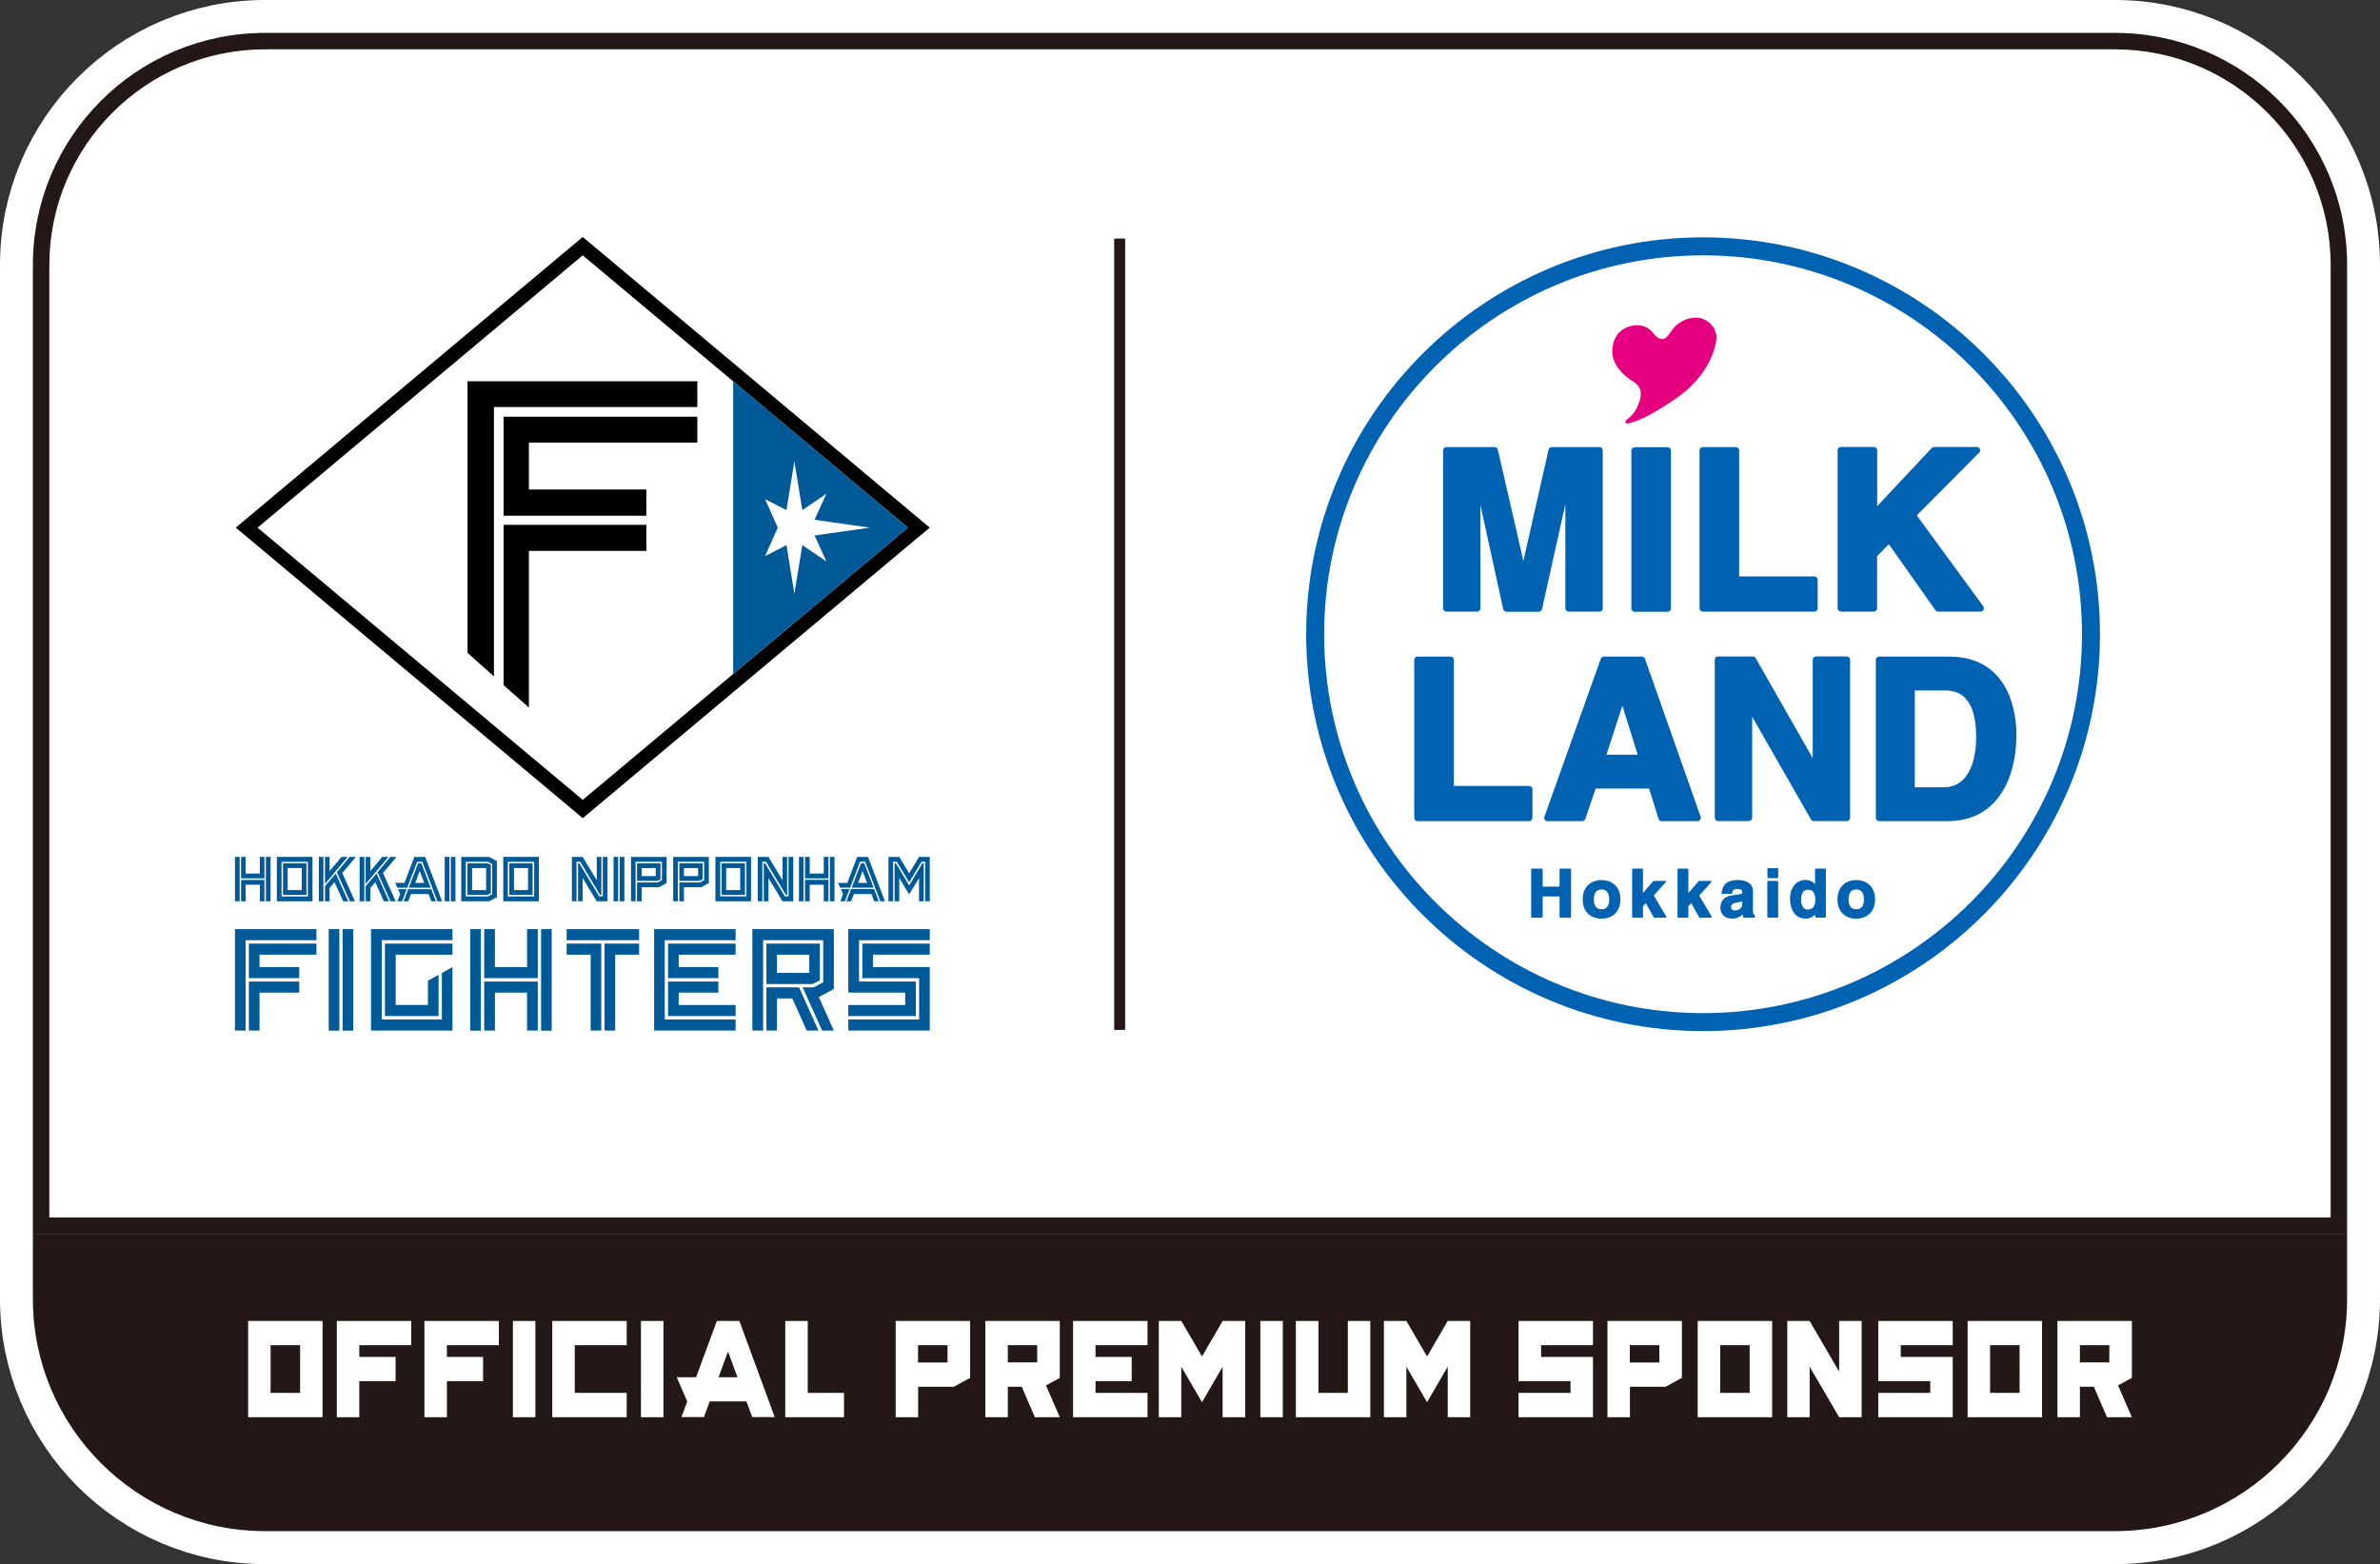 <?xml version="1.0" encoding="UTF-8"?><svg id="_レイヤー_2" xmlns="http://www.w3.org/2000/svg" viewBox="0 0 217.07 142.67"><rect x="0" y="0" width="217.07" height="142.67" fill="#333333" stroke="none"/><defs><style>.cls-1,.cls-2{fill:none;}.cls-3{fill:#030000;}.cls-4{fill:#e4007f;}.cls-2{stroke:#231815;stroke-width:1px;}.cls-2,.cls-5{stroke-miterlimit:10;}.cls-6{fill:#231815;}.cls-7,.cls-5{fill:#fff;}.cls-8{fill:#0062b1;}.cls-5{stroke:#fff;stroke-width:6px;}.cls-9{fill:#005a97;}</style></defs><g id="L"><path class="cls-5" d="M192.9,3H24.17C12.48,3,3,12.48,3,24.17v94.33c0,11.69,9.48,21.17,21.17,21.17h168.73c11.69,0,21.17-9.48,21.17-21.17V24.17c0-11.69-9.48-21.17-21.17-21.17Z"/><path class="cls-6" d="M3,112.54h211.07v5.95c0,11.68-9.49,21.17-21.17,21.17H24.17c-11.68,0-21.17-9.49-21.17-21.17v-5.95h0Z"/><path class="cls-7" d="M3.75,111.8V24.17C3.75,12.91,12.91,3.75,24.17,3.75h168.73c11.26,0,20.42,9.16,20.42,20.42v87.63H3.75Z"/><path class="cls-6" d="M192.9,4.5c10.85,0,19.67,8.83,19.67,19.67v86.88H4.5V24.17C4.5,13.32,13.32,4.5,24.17,4.5h168.73M192.9,3H24.17C12.48,3,3,12.48,3,24.17v88.38h211.07V24.17c0-11.69-9.48-21.17-21.17-21.17h0Z"/><line class="cls-2" x1="102.12" y1="21.76" x2="102.12" y2="93.94"/><rect class="cls-7" x="114.95" y="120.49" width="2.05" height="8.78"/><polygon class="cls-7" points="97.87 120.49 97.87 129.27 104.66 129.27 104.66 127.05 99.92 127.05 99.92 125.98 103.22 125.98 103.22 123.77 99.92 123.77 99.92 122.7 104.66 122.7 104.66 120.49 97.87 120.49"/><polygon class="cls-7" points="111.51 120.49 109.63 123.73 107.74 120.49 105.69 120.49 105.69 129.27 107.74 129.27 107.74 124.66 109.63 127.9 111.51 124.66 111.51 129.27 113.57 129.27 113.57 120.49 111.51 120.49"/><polygon class="cls-7" points="132.04 120.49 130.16 123.73 128.27 120.49 126.22 120.49 126.22 129.27 128.27 129.27 128.27 124.66 130.16 127.9 132.04 124.66 132.04 129.27 134.09 129.27 134.09 120.49 132.04 120.49"/><polygon class="cls-7" points="138.5 125.98 143.24 125.98 143.24 127.05 138.5 127.05 138.5 129.27 145.29 129.27 145.29 123.77 140.56 123.77 140.56 122.7 145.29 122.7 145.29 120.49 138.5 120.49 138.5 125.98"/><polygon class="cls-7" points="171.31 125.98 176.05 125.98 176.05 127.05 171.31 127.05 171.31 129.27 178.1 129.27 178.1 123.77 173.36 123.77 173.36 122.7 178.1 122.7 178.1 120.49 171.31 120.49 171.31 125.98"/><path class="cls-7" d="M156.89,122.7h2.69v4.35h-2.69v-4.35ZM154.84,129.27h6.79v-8.78h-6.79v8.78Z"/><path class="cls-7" d="M181.51,122.7h2.69v4.35h-2.69v-4.35ZM179.46,129.27h6.79v-8.78h-6.79v8.78Z"/><polygon class="cls-7" points="122.93 127.05 120.25 127.05 120.25 120.49 118.19 120.49 118.19 129.27 124.98 129.27 124.98 120.49 122.93 120.49 122.93 127.05"/><path class="cls-7" d="M83.73,122.7h2.69v1.58h-2.69v-1.58ZM81.69,129.27h2.05v-2.78h3.26l1.48-.81v-5.19h-6.79v8.78Z"/><path class="cls-7" d="M148.65,122.7h2.69v1.58h-2.69v-1.58ZM146.61,129.27h2.05v-2.78h3.26l1.48-.81v-5.19h-6.79v8.78Z"/><polygon class="cls-7" points="167.74 125.11 165.05 120.49 163.01 120.49 163.01 129.27 165.05 129.27 165.05 124.66 167.74 129.27 169.79 129.27 169.79 120.49 167.74 120.49 167.74 125.11"/><path class="cls-7" d="M91.92,122.7h2.68v1.57h-2.68v-1.57ZM89.87,129.27h2.05v-2.78h1.27l1.2,2.78h2.27l-1.26-2.9,1.26-.69v-5.19h-6.79v8.78Z"/><path class="cls-7" d="M189.7,122.7h2.68v1.57h-2.68v-1.57ZM187.65,129.27h2.05v-2.78h1.27l1.2,2.78h2.27l-1.26-2.9,1.26-.69v-5.19h-6.79v8.78Z"/><polygon class="cls-7" points="30.72 120.49 30.72 129.27 32.77 129.27 32.77 125.98 36.08 125.98 36.08 123.77 32.77 123.77 32.77 122.7 37.51 122.7 37.51 120.49 30.72 120.49"/><polygon class="cls-7" points="38.71 120.49 38.71 129.27 40.76 129.27 40.76 125.98 44.06 125.98 44.06 123.77 40.76 123.77 40.76 122.7 45.5 122.7 45.5 120.49 38.71 120.49"/><rect class="cls-7" x="46.78" y="120.49" width="2.05" height="8.78"/><rect class="cls-7" x="58.46" y="120.49" width="2.05" height="8.78"/><polygon class="cls-7" points="50.37 120.49 50.37 129.27 57.16 129.27 57.16 127.05 52.42 127.05 52.42 122.7 57.16 122.7 57.16 120.49 50.37 120.49"/><path class="cls-7" d="M67.26,125.62h-1.72l.86-2.34.86,2.34ZM67.43,120.49h-2.05l-1.89,5.13h-1.77l.96,2.21-.53,1.43h2.05l.53-1.43h3.35l.53,1.43h2.05l-3.23-8.78Z"/><polygon class="cls-7" points="73.67 127.05 73.67 120.49 71.62 120.49 71.62 129.27 76.98 129.27 76.98 127.05 73.67 127.05"/><path class="cls-7" d="M24.68,122.7h2.69v4.35h-2.69v-4.35ZM22.63,129.27h6.79v-8.78h-6.79v8.78Z"/><path class="cls-1" d="M15.74,99.04h-.12v.35h.12v-.35ZM15.74,98.45h-.12v.35h.12v-.35M15.74,97.86h-.12v.35h.12v-.35M15.74,97.27h-.12v.35h.12v-.35M15.74,96.69h-.12v.35h.12v-.35M15.74,96.1h-.12v.35h.12v-.35M15.74,95.51h-.12v.35h.12v-.35M15.74,94.93h-.12v.35h.12v-.35M15.74,94.34h-.12v.35h.12v-.35M15.74,93.75h-.12v.35h.12v-.35M15.74,93.16h-.12v.35h.12v-.35M15.74,92.58h-.12v.35h.12v-.35M15.74,91.99h-.12v.35h.12v-.35M15.74,91.4h-.12v.35h.12v-.35M15.74,90.82h-.12v.35h.12v-.35M15.74,90.23h-.12v.35h.12v-.35M15.74,89.64h-.12v.35h.12v-.35M15.74,89.05h-.12v.35h.12v-.35M15.74,88.47h-.12v.35h.12v-.35M15.74,87.88h-.12v.35h.12v-.35M15.74,87.29h-.12v.35h.12v-.35M15.74,86.7h-.12v.35h.12v-.35M15.74,86.12h-.12v.35h.12v-.35M15.74,85.53h-.12v.35h.12v-.35M15.74,84.94h-.12v.35h.12v-.35M15.74,84.35h-.12v.35h.12v-.35M15.74,83.77h-.12v.35h.12v-.35M15.74,83.18h-.12v.35h.12v-.35M15.74,82.59h-.12v.35h.12v-.35M15.74,82.01h-.12v.35h.12v-.35M15.74,81.42h-.12v.35h.12v-.35M15.74,80.83h-.12v.35h.12v-.35M15.74,80.24h-.12v.35h.12v-.35M15.74,79.66h-.12v.35h.12v-.35M15.74,79.07h-.12v.35h.12v-.35M15.74,78.48h-.12v.35h.12v-.35M15.74,77.89h-.12v.35h.12v-.35M15.74,77.31h-.12v.35h.12v-.35M15.74,76.72h-.12v.35h.12v-.35M15.74,76.13h-.12v.35h.12v-.35M15.74,75.55h-.12v.35h.12v-.35M15.74,74.96h-.12v.35h.12v-.35M15.74,74.37h-.12v.35h.12v-.35M15.74,73.78h-.12v.35h.12v-.35M15.74,73.2h-.12v.35h.12v-.35M15.74,72.61h-.12v.35h.12v-.35M15.74,72.02h-.12v.35h.12v-.35M15.74,71.44h-.12v.35h.12v-.35M15.74,70.85h-.12v.35h.12v-.35M15.74,70.26h-.12v.35h.12v-.35M15.74,69.67h-.12v.35h.12v-.35M15.74,69.09h-.12v.35h.12v-.35M15.74,68.5h-.12v.35h.12v-.35M15.74,67.91h-.12v.35h.12v-.35M15.74,67.32h-.12v.35h.12v-.35M15.74,66.74h-.12v.35h.12v-.35M15.74,66.15h-.12v.35h.12v-.35M15.74,65.56h-.12v.35h.12v-.35M15.74,64.98h-.12v.35h.12v-.35M15.74,64.39h-.12v.35h.12v-.35M15.74,63.8h-.12v.35h.12v-.35M15.74,63.21h-.12v.35h.12v-.35M15.74,62.63h-.12v.35h.12v-.35M15.74,62.04h-.12v.35h.12v-.35M15.74,61.45h-.12v.35h.12v-.35M15.74,60.87h-.12v.35h.12v-.35M15.74,60.28h-.12v.35h.12v-.35M15.74,59.69h-.12v.35h.12v-.35M15.74,59.1h-.12v.35h.12v-.35M15.74,58.52h-.12v.35h.12v-.35M15.74,57.93h-.12v.35h.12v-.35M15.74,57.34h-.12v.35h.12v-.35M15.74,56.75h-.12v.35h.12v-.35M15.74,56.17h-.12v.35h.12v-.35M15.74,55.58h-.12v.35h.12v-.35M15.74,54.99h-.12v.35h.12v-.35M15.74,54.4h-.12v.35h.12v-.35M15.74,53.82h-.12v.35h.12v-.35M15.74,53.23h-.12v.35h.12v-.35M15.74,52.64h-.12v.35h.12v-.35M15.74,52.06h-.12v.35h.12v-.35M15.74,51.47h-.12v.35h.12v-.35M15.74,50.88h-.12v.35h.12v-.35M15.74,50.29h-.12v.35h.12v-.35M15.74,49.71h-.12v.35h.12v-.35M15.74,49.12h-.12v.35h.12v-.35M15.74,48.53h-.12v.35h.12v-.35M15.74,47.95h-.12v.35h.12v-.35M15.74,47.36h-.12v.35h.12v-.35M15.74,46.77h-.12v.35h.12v-.35M15.74,46.18h-.12v.35h.12v-.35M15.74,45.6h-.12v.35h.12v-.35M15.74,45.01h-.12v.35h.12v-.35M15.74,44.42h-.12v.35h.12v-.35M15.74,43.83h-.12v.35h.12v-.35M15.74,43.25h-.12v.35h.12v-.35M15.74,42.66h-.12v.35h.12v-.35M15.74,42.07h-.12v.35h.12v-.35M15.74,41.49h-.12v.35h.12v-.35M15.74,40.9h-.12v.35h.12v-.35M15.74,40.31h-.12v.35h.12v-.35M15.74,39.72h-.12v.35h.12v-.35M15.74,39.14h-.12v.35h.12v-.35M15.74,38.55h-.12v.35h.12v-.35M15.74,37.96h-.12v.35h.12v-.35M15.74,37.38h-.12v.35h.12v-.35M15.74,36.79h-.12v.35h.12v-.35M15.74,36.2h-.12v.35h.12v-.35M15.74,35.61h-.12v.35h.12v-.35M15.74,35.03h-.12v.35h.12v-.35M15.74,34.44h-.12v.35h.12v-.35M15.74,33.85h-.12v.35h.12v-.35M15.74,33.26h-.12v.35h.12v-.35M15.74,32.68h-.12v.35h.12v-.35M15.74,32.09h-.12v.35h.12v-.35M15.74,31.5h-.12v.35h.12v-.35M15.74,30.91h-.12v.35h.12v-.35M15.74,30.33h-.12v.35h.12v-.35M15.74,29.74h-.12v.35h.12v-.35M15.74,29.15h-.12v.35h.12v-.35M15.74,28.57h-.12v.35h.12v-.35M15.74,27.98h-.12v.35h.12v-.35M15.74,27.39h-.12v.35h.12v-.35M15.74,26.81h-.12v.35h.12v-.35M15.74,26.22h-.12v.35h.12v-.35M15.74,25.63h-.12v.35h.12v-.35M15.74,25.04h-.12v.35h.12v-.35M15.74,24.46h-.12v.35h.12v-.35M15.74,23.87h-.12v.35h.12v-.35M15.74,23.28h-.12v.35h.12v-.35M15.74,22.69h-.12v.35h.12v-.35M15.74,22.11h-.12v.35h.12v-.35M15.74,21.52h-.12v.35h.12v-.35M15.74,20.93h-.12v.35h.12v-.35M15.74,20.34h-.12v.35h.12v-.35M15.74,19.76h-.12v.35h.12v-.35M15.74,19.17h-.12v.35h.12v-.35M15.74,18.58h-.12v.35h.12v-.35M15.74,18h-.12v.35h.12v-.35M15.74,17.41h-.12v.35h.12v-.35M15.74,16.82h-.12v.35h.12v-.35M15.74,16.23h-.12v.35h.12v-.35"/><path class="cls-1" d="M90.41,99.04h-.12v.35h.12v-.35ZM90.41,98.45h-.12v.35h.12v-.35M90.41,97.86h-.12v.35h.12v-.35M90.41,97.28h-.12v.35h.12v-.35M90.41,96.69h-.12v.35h.12v-.35M90.41,96.1h-.12v.35h.12v-.35M90.41,95.51h-.12v.35h.12v-.35M90.41,94.93h-.12v.35h.12v-.35M90.41,94.34h-.12v.35h.12v-.35M90.41,93.75h-.12v.35h.12v-.35M90.41,93.16h-.12v.35h.12v-.35M90.41,92.58h-.12v.35h.12v-.35M90.41,91.99h-.12v.35h.12v-.35M90.41,91.4h-.12v.35h.12v-.35M90.41,90.82h-.12v.35h.12v-.35M90.41,90.23h-.12v.35h.12v-.35M90.41,89.64h-.12v.35h.12v-.35M90.41,89.05h-.12v.35h.12v-.35M90.41,88.47h-.12v.35h.12v-.35M90.41,87.88h-.12v.35h.12v-.35M90.41,87.29h-.12v.35h.12v-.35M90.41,86.71h-.12v.35h.12v-.35M90.41,86.12h-.12v.35h.12v-.35M90.41,85.53h-.12v.35h.12v-.35M90.41,84.94h-.12v.35h.12v-.35M90.41,84.36h-.12v.35h.12v-.35M90.41,83.77h-.12v.35h.12v-.35M90.41,83.18h-.12v.35h.12v-.35M90.41,82.59h-.12v.35h.12v-.35M90.41,82.01h-.12v.35h.12v-.35M90.41,81.42h-.12v.35h.12v-.35M90.41,80.83h-.12v.35h.12v-.35M90.41,80.25h-.12v.35h.12v-.35M90.41,79.66h-.12v.35h.12v-.35M90.41,79.07h-.12v.35h.12v-.35M90.41,78.48h-.12v.35h.12v-.35M90.41,77.9h-.12v.35h.12v-.35M90.41,77.31h-.12v.35h.12v-.35M90.41,76.72h-.12v.35h.12v-.35M90.41,76.14h-.12v.35h.12v-.35M90.41,75.55h-.12v.35h.12v-.35M90.41,74.96h-.12v.35h.12v-.35M90.41,74.37h-.12v.35h.12v-.35M90.41,73.79h-.12v.35h.12v-.35M90.41,73.2h-.12v.35h.12v-.35M90.41,72.61h-.12v.35h.12v-.35M90.41,72.02h-.12v.35h.12v-.35M90.41,71.44h-.12v.35h.12v-.35M90.41,70.85h-.12v.35h.12v-.35M90.41,70.26h-.12v.35h.12v-.35M90.41,69.67h-.12v.35h.12v-.35M90.41,69.09h-.12v.35h.12v-.35M90.41,68.5h-.12v.35h.12v-.35M90.41,67.91h-.12v.35h.12v-.35M90.41,67.33h-.12v.35h.12v-.35M90.41,66.74h-.12v.35h.12v-.35M90.41,66.15h-.12v.35h.12v-.35M90.41,65.56h-.12v.35h.12v-.35M90.41,64.98h-.12v.35h.12v-.35M90.41,64.39h-.12v.35h.12v-.35M90.41,63.8h-.12v.35h.12v-.35M90.41,63.22h-.12v.35h.12v-.35M90.41,62.63h-.12v.35h.12v-.35M90.41,62.04h-.12v.35h.12v-.35M90.41,61.45h-.12v.35h.12v-.35M90.41,60.87h-.12v.35h.12v-.35M90.41,60.28h-.12v.35h.12v-.35M90.41,59.69h-.12v.35h.12v-.35M90.41,59.1h-.12v.35h.12v-.35M90.41,58.52h-.12v.35h.12v-.35M90.41,57.93h-.12v.35h.12v-.35M90.41,57.34h-.12v.35h.12v-.35M90.41,56.76h-.12v.35h.12v-.35M90.41,56.17h-.12v.35h.12v-.35M90.41,55.58h-.12v.35h.12v-.35M90.41,54.99h-.12v.35h.12v-.35M90.41,54.41h-.12v.35h.12v-.35M90.41,53.82h-.12v.35h.12v-.35M90.41,53.23h-.12v.35h.12v-.35M90.41,52.64h-.12v.35h.12v-.35M90.41,52.06h-.12v.35h.12v-.35M90.41,51.47h-.12v.35h.12v-.35M90.41,50.88h-.12v.35h.12v-.35M90.41,50.29h-.12v.35h.12v-.35M90.41,49.71h-.12v.35h.12v-.35M90.41,49.12h-.12v.35h.12v-.35M90.41,48.53h-.12v.35h.12v-.35M90.41,47.95h-.12v.35h.12v-.35M90.41,47.36h-.12v.35h.12v-.35M90.41,46.77h-.12v.35h.12v-.35M90.41,46.18h-.12v.35h.12v-.35M90.41,45.6h-.12v.35h.12v-.35M90.41,45.01h-.12v.35h.12v-.35M90.41,44.42h-.12v.35h.12v-.35M90.41,43.84h-.12v.35h.12v-.35M90.41,43.25h-.12v.35h.12v-.35M90.41,42.66h-.12v.35h.12v-.35M90.41,42.07h-.12v.35h.12v-.35M90.41,41.49h-.12v.35h.12v-.35M90.41,40.9h-.12v.35h.12v-.35M90.41,40.31h-.12v.35h.12v-.35M90.41,39.72h-.12v.35h.12v-.35M90.41,39.14h-.12v.35h.12v-.35M90.41,38.55h-.12v.35h.12v-.35M90.41,37.96h-.12v.35h.12v-.35M90.41,37.38h-.12v.35h.12v-.35M90.41,36.79h-.12v.35h.12v-.35M90.41,36.2h-.12v.35h.12v-.35M90.41,35.61h-.12v.35h.12v-.35M90.41,35.03h-.12v.35h.12v-.35M90.41,34.44h-.12v.35h.12v-.35M90.41,33.85h-.12v.35h.12v-.35M90.41,33.27h-.12v.35h.12v-.35M90.41,32.68h-.12v.35h.12v-.35M90.41,32.09h-.12v.35h.12v-.35M90.41,31.5h-.12v.35h.12v-.35M90.41,30.92h-.12v.35h.12v-.35M90.41,30.33h-.12v.35h.12v-.35M90.41,29.74h-.12v.35h.12v-.35M90.41,29.15h-.12v.35h.12v-.35M90.41,28.57h-.12v.35h.12v-.35M90.41,27.98h-.12v.35h.12v-.35M90.41,27.39h-.12v.35h.12v-.35M90.41,26.81h-.12v.35h.12v-.35M90.41,26.22h-.12v.35h.12v-.35M90.41,25.63h-.12v.35h.12v-.35M90.41,25.04h-.12v.35h.12v-.35M90.41,24.46h-.12v.35h.12v-.35M90.41,23.87h-.12v.35h.12v-.35M90.41,23.28h-.12v.35h.12v-.35M90.41,22.69h-.12v.35h.12v-.35M90.41,22.11h-.12v.35h.12v-.35M90.41,21.52h-.12v.35h.12v-.35M90.41,20.93h-.12v.35h.12v-.35M90.41,20.35h-.12v.35h.12v-.35M90.41,19.76h-.12v.35h.12v-.35M90.41,19.17h-.12v.35h.12v-.35M90.41,18.58h-.12v.35h.12v-.35M90.41,18h-.12v.35h.12v-.35M90.41,17.41h-.12v.35h.12v-.35M90.41,16.82h-.12v.35h.12v-.35M90.41,16.23h-.12v.35h.12v-.35"/><path class="cls-1" d="M16.44,15.76h-.35v.12h.35v-.12ZM17.03,15.76h-.35v.12h.35v-.12M17.62,15.76h-.35v.12h.35v-.12M18.21,15.76h-.35v.12h.35v-.12M18.79,15.76h-.35v.12h.35v-.12M19.38,15.76h-.35v.12h.35v-.12M19.97,15.76h-.35v.12h.35v-.12M20.56,15.76h-.35v.12h.35v-.12M21.15,15.76h-.35v.12h.35v-.12M21.73,15.76h-.35v.12h.35v-.12M22.32,15.76h-.35v.12h.35v-.12M22.91,15.76h-.35v.12h.35v-.12M23.5,15.76h-.35v.12h.35v-.12M24.08,15.76h-.35v.12h.35v-.12M24.67,15.76h-.35v.12h.35v-.12M25.26,15.76h-.35v.12h.35v-.12M25.85,15.76h-.35v.12h.35v-.12M26.44,15.76h-.35v.12h.35v-.12M27.02,15.76h-.35v.12h.35v-.12M27.61,15.76h-.35v.12h.35v-.12M28.2,15.76h-.35v.12h.35v-.12M28.79,15.76h-.35v.12h.35v-.12M29.38,15.76h-.35v.12h.35v-.12M29.96,15.76h-.35v.12h.35v-.12M30.55,15.76h-.35v.12h.35v-.12M31.14,15.76h-.35v.12h.35v-.12M31.73,15.76h-.35v.12h.35v-.12M32.32,15.76h-.35v.12h.35v-.12M32.9,15.76h-.35v.12h.35v-.12M33.49,15.76h-.35v.12h.35v-.12M34.08,15.76h-.35v.12h.35v-.12M34.67,15.76h-.35v.12h.35v-.12M35.26,15.76h-.35v.12h.35v-.12M35.84,15.76h-.35v.12h.35v-.12M36.43,15.76h-.35v.12h.35v-.12M37.02,15.76h-.35v.12h.35v-.12M37.61,15.76h-.35v.12h.35v-.12M38.2,15.76h-.35v.12h.35v-.12M38.78,15.76h-.35v.12h.35v-.12M39.37,15.76h-.35v.12h.35v-.12M39.96,15.76h-.35v.12h.35v-.12M40.55,15.76h-.35v.12h.35v-.12M41.14,15.76h-.35v.12h.35v-.12M41.72,15.76h-.35v.12h.35v-.12M42.31,15.76h-.35v.12h.35v-.12M42.9,15.76h-.35v.12h.35v-.12M43.49,15.76h-.35v.12h.35v-.12M44.08,15.76h-.35v.12h.35v-.12M44.66,15.76h-.35v.12h.35v-.12M45.25,15.76h-.35v.12h.35v-.12M45.84,15.76h-.35v.12h.35v-.12M46.43,15.76h-.35v.12h.35v-.12M47.02,15.76h-.35v.12h.35v-.12M47.6,15.76h-.35v.12h.35v-.12M48.19,15.76h-.35v.12h.35v-.12M48.78,15.76h-.35v.12h.35v-.12M49.37,15.76h-.35v.12h.35v-.12M49.96,15.76h-.35v.12h.35v-.12M50.54,15.76h-.35v.12h.35v-.12M51.13,15.76h-.35v.12h.35v-.12M51.72,15.76h-.35v.12h.35v-.12M52.31,15.76h-.35v.12h.35v-.12M52.9,15.76h-.35v.12h.35v-.12M53.48,15.76h-.35v.12h.35v-.12M54.07,15.76h-.35v.12h.35v-.12M54.66,15.76h-.35v.12h.35v-.12M55.25,15.76h-.35v.12h.35v-.12M55.83,15.76h-.35v.12h.35v-.12M56.42,15.76h-.35v.12h.35v-.12M57.01,15.76h-.35v.12h.35v-.12M57.6,15.76h-.35v.12h.35v-.12M58.19,15.76h-.35v.12h.35v-.12M58.77,15.76h-.35v.12h.35v-.12M59.36,15.76h-.35v.12h.35v-.12M59.95,15.76h-.35v.12h.35v-.12M60.54,15.76h-.35v.12h.35v-.12M61.13,15.76h-.35v.12h.35v-.12M61.71,15.76h-.35v.12h.35v-.12M62.3,15.76h-.35v.12h.35v-.12M62.89,15.76h-.35v.12h.35v-.12M63.48,15.76h-.35v.12h.35v-.12M64.07,15.76h-.35v.12h.35v-.12M64.65,15.76h-.35v.12h.35v-.12M65.24,15.76h-.35v.12h.35v-.12M65.83,15.76h-.35v.12h.35v-.12M66.42,15.76h-.35v.12h.35v-.12M67.01,15.76h-.35v.12h.35v-.12M67.59,15.76h-.35v.12h.35v-.12M68.18,15.76h-.35v.12h.35v-.12M68.77,15.76h-.35v.12h.35v-.12M69.36,15.76h-.35v.12h.35v-.12M69.95,15.76h-.35v.12h.35v-.12M70.53,15.76h-.35v.12h.35v-.12M71.12,15.76h-.35v.12h.35v-.12M71.71,15.76h-.35v.12h.35v-.12M72.3,15.76h-.35v.12h.35v-.12M72.89,15.76h-.35v.12h.35v-.12M73.47,15.76h-.35v.12h.35v-.12M74.06,15.76h-.35v.12h.35v-.12M74.65,15.76h-.35v.12h.35v-.12M75.24,15.76h-.35v.12h.35v-.12M75.83,15.76h-.35v.12h.35v-.12M76.41,15.76h-.35v.12h.35v-.12M77,15.76h-.35v.12h.35v-.12M77.59,15.76h-.35v.12h.35v-.12M78.18,15.76h-.35v.12h.35v-.12M78.77,15.76h-.35v.12h.35v-.12M79.35,15.76h-.35v.12h.35v-.12M79.94,15.76h-.35v.12h.35v-.12M80.53,15.76h-.35v.12h.35v-.12M81.12,15.76h-.35v.12h.35v-.12M81.71,15.76h-.35v.12h.35v-.12M82.29,15.76h-.35v.12h.35v-.12M82.88,15.76h-.35v.12h.35v-.12M83.47,15.76h-.35v.12h.35v-.12M84.06,15.76h-.35v.12h.35v-.12M84.65,15.76h-.35v.12h.35v-.12M85.23,15.76h-.35v.12h.35v-.12M85.82,15.76h-.35v.12h.35v-.12M86.41,15.76h-.35v.12h.35v-.12M87,15.76h-.35v.12h.35v-.12M87.58,15.76h-.35v.12h.35v-.12M88.17,15.76h-.35v.12h.35v-.12M88.76,15.76h-.35v.12h.35v-.12M89.35,15.76h-.35v.12h.35v-.12M89.94,15.76h-.35v.12h.35v-.12"/><path class="cls-1" d="M16.44,99.77h-.35v.12h.35v-.12ZM17.03,99.77h-.35v.12h.35v-.12M17.62,99.77h-.35v.12h.35v-.12M18.21,99.77h-.35v.12h.35v-.12M18.79,99.77h-.35v.12h.35v-.12M19.38,99.77h-.35v.12h.35v-.12M19.97,99.77h-.35v.12h.35v-.12M20.56,99.77h-.35v.12h.35v-.12M21.15,99.77h-.35v.12h.35v-.12M21.73,99.77h-.35v.12h.35v-.12M22.32,99.77h-.35v.12h.35v-.12M22.91,99.77h-.35v.12h.35v-.12M23.5,99.77h-.35v.12h.35v-.12M24.08,99.77h-.35v.12h.35v-.12M24.67,99.77h-.35v.12h.35v-.12M25.26,99.77h-.35v.12h.35v-.12M25.85,99.77h-.35v.12h.35v-.12M26.44,99.77h-.35v.12h.35v-.12M27.02,99.77h-.35v.12h.35v-.12M27.61,99.77h-.35v.12h.35v-.12M28.2,99.77h-.35v.12h.35v-.12M28.79,99.77h-.35v.12h.35v-.12M29.38,99.77h-.35v.12h.35v-.12M29.96,99.77h-.35v.12h.35v-.12M30.55,99.77h-.35v.12h.35v-.12M31.14,99.77h-.35v.12h.35v-.12M31.73,99.77h-.35v.12h.35v-.12M32.32,99.77h-.35v.12h.35v-.12M32.9,99.77h-.35v.12h.35v-.12M33.49,99.77h-.35v.12h.35v-.12M34.08,99.77h-.35v.12h.35v-.12M34.67,99.77h-.35v.12h.35v-.12M35.26,99.77h-.35v.12h.35v-.12M35.84,99.77h-.35v.12h.35v-.12M36.43,99.77h-.35v.12h.35v-.12M37.02,99.77h-.35v.12h.35v-.12M37.61,99.77h-.35v.12h.35v-.12M38.2,99.77h-.35v.12h.35v-.12M38.78,99.77h-.35v.12h.35v-.12M39.37,99.77h-.35v.12h.35v-.12M39.96,99.77h-.35v.12h.35v-.12M40.55,99.77h-.35v.12h.35v-.12M41.14,99.77h-.35v.12h.35v-.12M41.72,99.77h-.35v.12h.35v-.12M42.31,99.77h-.35v.12h.35v-.12M42.9,99.77h-.35v.12h.35v-.12M43.49,99.77h-.35v.12h.35v-.12M44.08,99.77h-.35v.12h.35v-.12M44.66,99.77h-.35v.12h.35v-.12M45.25,99.77h-.35v.12h.35v-.12M45.84,99.77h-.35v.12h.35v-.12M46.43,99.77h-.35v.12h.35v-.12M47.02,99.77h-.35v.12h.35v-.12M47.6,99.77h-.35v.12h.35v-.12M48.19,99.77h-.35v.12h.35v-.12M48.78,99.77h-.35v.12h.35v-.12M49.37,99.77h-.35v.12h.35v-.12M49.96,99.77h-.35v.12h.35v-.12M50.54,99.77h-.35v.12h.35v-.12M51.13,99.77h-.35v.12h.35v-.12M51.72,99.77h-.35v.12h.35v-.12M52.31,99.77h-.35v.12h.35v-.12M52.9,99.77h-.35v.12h.35v-.12M53.48,99.77h-.35v.12h.35v-.12M54.07,99.77h-.35v.12h.35v-.12M54.66,99.77h-.35v.12h.35v-.12M55.25,99.77h-.35v.12h.35v-.12M55.83,99.77h-.35v.12h.35v-.12M56.42,99.77h-.35v.12h.35v-.12M57.01,99.77h-.35v.12h.35v-.12M57.6,99.77h-.35v.12h.35v-.12M58.19,99.77h-.35v.12h.35v-.12M58.77,99.77h-.35v.12h.35v-.12M59.36,99.77h-.35v.12h.35v-.12M59.95,99.77h-.35v.12h.35v-.12M60.54,99.77h-.35v.12h.35v-.12M61.13,99.77h-.35v.12h.35v-.12M61.71,99.77h-.35v.12h.35v-.12M62.3,99.77h-.35v.12h.35v-.12M62.89,99.77h-.35v.12h.35v-.12M63.48,99.77h-.35v.12h.35v-.12M64.07,99.77h-.35v.12h.35v-.12M64.65,99.77h-.35v.12h.35v-.12M65.24,99.77h-.35v.12h.35v-.12M65.83,99.77h-.35v.12h.35v-.12M66.42,99.77h-.35v.12h.35v-.12M67.01,99.77h-.35v.12h.35v-.12M67.59,99.77h-.35v.12h.35v-.12M68.18,99.77h-.35v.12h.35v-.12M68.77,99.77h-.35v.12h.35v-.12M69.36,99.77h-.35v.12h.35v-.12M69.95,99.77h-.35v.12h.35v-.12M70.53,99.77h-.35v.12h.35v-.12M71.12,99.77h-.35v.12h.35v-.12M71.71,99.77h-.35v.12h.35v-.12M72.3,99.77h-.35v.12h.35v-.12M72.89,99.77h-.35v.12h.35v-.12M73.47,99.77h-.35v.12h.35v-.12M74.06,99.77h-.35v.12h.35v-.12M74.65,99.77h-.35v.12h.35v-.12M75.24,99.77h-.35v.12h.35v-.12M75.83,99.77h-.35v.12h.35v-.12M76.41,99.77h-.35v.12h.35v-.12M77,99.77h-.35v.12h.35v-.12M77.59,99.77h-.35v.12h.35v-.12M78.18,99.77h-.35v.12h.35v-.12M78.77,99.77h-.35v.12h.35v-.12M79.35,99.77h-.35v.12h.35v-.12M79.94,99.77h-.35v.12h.35v-.12M80.53,99.77h-.35v.12h.35v-.12M81.12,99.77h-.35v.12h.35v-.12M81.71,99.77h-.35v.12h.35v-.12M82.29,99.77h-.35v.12h.35v-.12M82.88,99.77h-.35v.12h.35v-.12M83.47,99.77h-.35v.12h.35v-.12M84.06,99.77h-.35v.12h.35v-.12M84.65,99.77h-.35v.12h.35v-.12M85.23,99.77h-.35v.12h.35v-.12M85.82,99.77h-.35v.12h.35v-.12M86.41,99.77h-.35v.12h.35v-.12M87,99.77h-.35v.12h.35v-.12M87.58,99.77h-.35v.12h.35v-.12M88.17,99.77h-.35v.12h.35v-.12M88.76,99.77h-.35v.12h.35v-.12M89.35,99.77h-.35v.12h.35v-.12M89.94,99.77h-.35v.12h.35v-.12"/><path class="cls-1" d="M15.74,99.63h-.12v.23h.24v-.12h0s-.12,0-.12,0v-.12ZM90.41,99.63h-.12v.11h-.12v.12h0s.18,0,.18,0h.06v-.23M15.85,15.76h-.24v.24h.12v-.12h.12s0-.06,0-.06v-.06h0M90.41,15.76h-.24v.12h0s.12,0,.12,0v.12h.12v-.24"/><path class="cls-1" d="M15.85,15.82h-.18v.18M90.35,16v-.18h-.18M90.17,99.8h.18v-.18M15.68,99.63v.18h.18"/><path class="cls-1" d="M21.53,21.45h-.18v.18M84.67,21.62v-.18h-.18M84.5,94.12h.18v-.18M21.35,93.95v.18h.18"/><polygon class="cls-3" points="53.15 21.62 52.33 22.3 22.67 47.15 21.5 48.13 22.67 49.1 52.33 73.94 53.15 74.63 53.97 73.94 83.63 49.1 84.8 48.13 83.63 47.15 53.97 22.3 53.15 21.62"/><polygon class="cls-7" points="23.49 48.13 53.15 72.96 82.81 48.13 53.15 23.29 23.49 48.13"/><polygon class="cls-9" points="66.87 34.78 66.87 61.47 82.81 48.13 66.87 34.78"/><polygon class="cls-7" points="79.34 48.13 74.29 47.41 75.37 45.04 73.18 46.53 72.45 42.09 71.73 46.53 69.78 45.53 70.94 48.13 69.78 50.72 71.73 49.72 72.45 54.16 73.18 49.72 75.37 51.21 74.29 48.84 79.34 48.13"/><polygon class="cls-3" points="45.05 37.13 63.6 37.13 63.6 34.78 42.64 34.78 42.64 59.55 45.05 61.7 45.05 37.13"/><polygon class="cls-3" points="45.93 38.01 45.93 47.04 58.95 47.04 58.95 44.65 48.24 44.65 48.24 40.37 63.6 40.37 63.6 38.01 45.93 38.01"/><polygon class="cls-3" points="45.93 47.87 45.93 62.49 48.24 64.54 48.24 50.25 58.95 50.25 58.95 47.87 45.93 47.87"/><path class="cls-9" d="M74.78,89.41v-3.34h-4.88v3.69h4.23l.65-.35ZM73.81,88.74h-2.94v-1.66h2.94v1.66Z"/><polygon class="cls-9" points="69.9 90.06 69.9 94 70.87 94 70.87 91.07 72.26 91.07 73.58 94 74.65 94 72.88 90.06 69.9 90.06"/><polygon class="cls-9" points="68.62 84.75 68.62 94 69.6 94 69.6 85.76 75.08 85.76 75.08 89.6 74.2 90.06 73.21 90.06 74.98 94 76.05 94 74.68 90.94 76.05 90.22 76.05 84.75 68.62 84.75"/><polygon class="cls-9" points="21.43 84.75 21.43 94 22.4 94 22.4 85.76 28.86 85.76 28.86 84.75 21.43 84.75"/><polygon class="cls-9" points="22.7 89.22 27.29 89.22 27.29 88.21 23.67 88.21 23.67 87.08 28.86 87.08 28.86 86.07 22.7 86.07 22.7 89.22"/><polygon class="cls-9" points="22.7 89.53 22.7 94 23.67 94 23.67 90.54 27.29 90.54 27.29 89.53 22.7 89.53"/><rect class="cls-9" x="31.25" y="84.75" width=".97" height="9.26"/><rect class="cls-9" x="29.98" y="84.75" width=".97" height="9.26"/><polygon class="cls-9" points="35.11 92.68 40 92.68 40 88.96 40 88.92 39.03 89.46 39.03 91.67 36.09 91.67 36.09 87.08 41.27 87.08 41.27 86.07 35.11 86.07 35.11 92.68"/><polygon class="cls-9" points="33.84 84.75 33.84 94 41.27 94 41.27 88.21 40.3 88.75 40.3 92.99 34.82 92.99 34.82 85.76 41.27 85.76 41.27 84.75 33.84 84.75"/><polygon class="cls-9" points="55.14 86.07 55.14 94 56.11 94 56.11 87.08 58.29 87.08 58.29 86.07 55.14 86.07"/><polygon class="cls-9" points="51.68 86.07 51.68 87.08 53.87 87.08 53.87 94 54.84 94 54.84 86.07 51.68 86.07"/><rect class="cls-9" x="51.68" y="84.75" width="6.61" height="1.01"/><polygon class="cls-9" points="59.66 84.75 59.66 94 67.09 94 67.09 92.99 60.63 92.99 60.63 85.76 67.09 85.76 67.09 84.75 59.66 84.75"/><polygon class="cls-9" points="60.93 89.22 65.52 89.22 65.52 88.21 61.9 88.21 61.9 87.08 67.09 87.08 67.09 86.07 60.93 86.07 60.93 89.22"/><polygon class="cls-9" points="60.93 92.68 67.09 92.68 67.09 91.67 61.9 91.67 61.9 90.54 65.52 90.54 65.52 89.53 60.93 89.53 60.93 92.68"/><polygon class="cls-9" points="83.53 89.53 78.35 89.53 78.35 85.76 84.8 85.76 84.8 84.75 77.37 84.75 77.37 90.54 82.56 90.54 82.56 91.67 77.37 91.67 77.37 92.68 83.53 92.68 83.53 89.53"/><polygon class="cls-9" points="78.65 86.07 78.65 89.22 83.83 89.22 83.83 92.99 77.37 92.99 77.37 94 84.8 94 84.8 88.21 79.62 88.21 79.62 87.08 84.8 87.08 84.8 86.07 78.65 86.07"/><polygon class="cls-9" points="44.16 89.53 44.16 94 45.14 94 45.14 90.54 48.07 90.54 48.07 94 49.05 94 49.05 89.53 44.16 89.53"/><polygon class="cls-9" points="49.05 89.22 49.05 84.75 48.07 84.75 48.07 88.21 45.14 88.21 45.14 84.75 44.16 84.75 44.16 89.22 49.05 89.22"/><rect class="cls-9" x="49.35" y="84.75" width=".97" height="9.26"/><rect class="cls-9" x="42.89" y="84.75" width=".97" height="9.26"/><polygon class="cls-9" points="73.29 78.16 72.87 78.16 72.87 82.21 73.29 82.21 73.29 82.21 73.29 78.16 73.29 78.16"/><polygon class="cls-9" points="73.42 80.25 73.42 82.21 73.85 82.21 73.85 80.7 75.13 80.7 75.13 82.21 75.56 82.21 75.56 82.21 75.56 80.25 73.42 80.25"/><rect class="cls-9" x="75.69" y="78.16" width=".42" height="4.05"/><polygon class="cls-9" points="75.56 80.12 75.56 78.16 75.56 78.16 75.13 78.16 75.13 79.68 73.85 79.68 73.85 78.16 73.42 78.16 73.42 80.12 75.56 80.12"/><rect class="cls-9" x="56.52" y="78.16" width=".43" height="4.05"/><rect class="cls-9" x="55.96" y="78.16" width=".42" height="4.05"/><polygon class="cls-9" points="57.55 82.21 57.97 82.21 57.97 78.6 60.37 78.6 60.37 80.28 60.37 80.28 59.98 80.49 58.1 80.49 58.1 82.21 58.53 82.21 58.53 80.93 60.09 80.93 60.8 80.55 60.8 78.16 57.55 78.16 57.55 82.21"/><path class="cls-9" d="M59.95,80.35l.29-.15v-1.46h-2.14v1.61h1.85ZM59.81,79.91h-1.28v-.73h1.28v.73Z"/><path class="cls-9" d="M65.82,81.63h2.13v-2.89h-2.13v2.89ZM66.23,79.18h1.28v2.01h-1.28v-2.01Z"/><path class="cls-9" d="M65.25,82.21h3.25v-4.05h-3.25v4.05ZM65.69,78.6h2.39v3.16h-2.39v-3.16Z"/><path class="cls-9" d="M63.8,80.35l.29-.15v-1.46h-2.13v1.61h1.85ZM63.67,79.91h-1.29v-.73h1.29v.73Z"/><polygon class="cls-9" points="61.4 82.21 61.82 82.21 61.83 78.6 64.22 78.6 64.22 80.28 64.22 80.28 63.84 80.49 61.96 80.49 61.96 82.21 62.38 82.21 62.38 80.93 63.94 80.93 64.65 80.55 64.65 78.16 61.4 78.16 61.4 82.21"/><polygon class="cls-9" points="76.69 81.1 76.89 81.55 76.64 82.21 77.06 82.21 77.49 81.1 76.69 81.1"/><path class="cls-9" d="M78.53,78.74l-.85,2.23h2l-.85-2.23h-.3ZM78.26,80.53l.41-1.08.41,1.08h-.82Z"/><polygon class="cls-9" points="79.17 78.16 78.18 78.16 77.28 80.53 76.43 80.53 76.63 80.97 77.54 80.97 78.44 78.6 78.91 78.6 80.29 82.21 80.71 82.21 79.17 78.16"/><polygon class="cls-9" points="77.62 81.1 77.2 82.21 77.62 82.21 77.88 81.55 79.48 81.55 79.73 82.21 80.15 82.21 79.73 81.1 77.62 81.1"/><polygon class="cls-9" points="54.98 81.76 54.65 81.76 52.83 78.74 52.72 78.74 52.72 82.21 53.14 82.21 53.14 80.09 54.42 82.21 54.43 82.21 55.41 82.21 55.41 78.16 54.98 78.16 54.98 81.76"/><polygon class="cls-9" points="52.58 78.6 52.58 78.6 52.58 78.6 52.92 78.6 54.73 81.63 54.85 81.63 54.85 78.16 54.43 78.16 54.43 80.29 53.14 78.16 52.16 78.16 52.16 82.21 52.58 82.21 52.58 78.6"/><polygon class="cls-9" points="71.92 81.76 71.59 81.76 69.78 78.74 69.66 78.74 69.66 82.21 69.53 82.21 69.53 78.6 69.53 78.6 69.86 78.6 71.68 81.63 71.79 81.63 71.79 78.16 71.37 78.16 71.37 80.29 70.09 78.16 69.11 78.16 69.11 82.21 70.09 82.21 70.09 80.09 71.37 82.21 71.37 82.21 72.35 82.21 72.35 78.16 71.92 78.16 71.92 81.76"/><polygon class="cls-9" points="83.82 78.16 82.92 79.66 82.02 78.16 81.03 78.16 81.03 82.21 81.46 82.21 81.46 78.6 81.46 78.6 81.79 78.6 82.92 80.48 84.05 78.6 84.38 78.6 84.38 78.6 84.38 82.21 84.8 82.21 84.8 78.16 83.82 78.16"/><polygon class="cls-9" points="84.13 78.74 82.92 80.76 82.92 80.76 82.92 80.76 81.71 78.74 81.59 78.74 81.59 82.21 82.02 82.21 82.02 80.09 82.92 81.58 83.82 80.09 83.82 82.21 84.25 82.21 84.25 78.74 84.13 78.74"/><rect class="cls-9" x="40.56" y="78.16" width=".43" height="4.05"/><rect class="cls-9" x="41.12" y="78.16" width=".42" height="4.05"/><path class="cls-9" d="M38.13,78.74l-.85,2.23h2l-.85-2.23h-.3ZM37.87,80.53l.41-1.08.41,1.08h-.83Z"/><polygon class="cls-9" points="38.78 78.16 37.79 78.16 36.89 80.53 36.04 80.53 36.24 80.97 37.14 80.97 38.05 78.61 38.52 78.61 39.9 82.21 40.32 82.21 38.78 78.16"/><polygon class="cls-9" points="36.3 81.11 36.5 81.55 36.25 82.21 36.67 82.21 37.09 81.11 36.3 81.11"/><polygon class="cls-9" points="37.23 81.11 36.81 82.21 37.23 82.21 37.48 81.55 39.09 81.55 39.34 82.21 39.76 82.21 39.34 81.11 37.23 81.11"/><path class="cls-9" d="M28.5,78.16h-3.25v4.05h3.25v-4.05ZM28.08,81.77h-2.4v-3.16h2.4v3.16Z"/><path class="cls-9" d="M25.81,81.63h2.14v-2.89h-2.14v2.89ZM26.24,79.18h1.28v2.01h-1.28v-2.01Z"/><path class="cls-9" d="M46.45,81.63h2.13v-2.89h-2.13v2.89ZM46.88,79.18h1.28v2.01h-1.28v-2.01Z"/><path class="cls-9" d="M49.15,78.16h-3.25v4.05h3.25v-4.05ZM48.72,81.77h-2.4v-3.16h2.4v3.16Z"/><polygon class="cls-9" points="21.99 80.26 21.99 82.21 22.41 82.21 22.41 80.7 23.7 80.7 23.7 82.21 24.12 82.21 24.12 80.26 21.99 80.26"/><rect class="cls-9" x="24.25" y="78.16" width=".43" height="4.05"/><rect class="cls-9" x="21.43" y="78.16" width=".43" height="4.05"/><polygon class="cls-9" points="24.12 80.12 24.12 78.16 23.7 78.16 23.7 79.68 22.41 79.68 22.41 78.16 21.99 78.16 21.99 80.12 24.12 80.12"/><polygon class="cls-9" points="31.71 78.16 31.15 78.16 30.06 79.45 30.06 78.16 29.64 78.16 29.64 80.63 31.71 78.16"/><polygon class="cls-9" points="31.76 82.21 30.62 79.67 29.64 80.83 29.64 82.21 30.06 82.21 30.06 81 30.51 80.47 31.3 82.21 31.76 82.21"/><polygon class="cls-9" points="31.91 82.21 32.38 82.21 31.22 79.63 32.46 78.16 31.89 78.16 30.72 79.56 31.91 82.21"/><rect class="cls-9" x="29.08" y="78.16" width=".42" height="4.05"/><rect class="cls-9" x="32.8" y="78.16" width=".43" height="4.05"/><polygon class="cls-9" points="35.62 82.21 36.09 82.21 34.93 79.63 36.17 78.16 35.6 78.16 34.43 79.56 35.62 82.21"/><polygon class="cls-9" points="35.48 82.21 34.34 79.67 33.35 80.83 33.35 82.21 33.78 82.21 33.78 81 34.23 80.47 35.01 82.21 35.48 82.21"/><polygon class="cls-9" points="35.43 78.16 34.87 78.16 33.78 79.45 33.78 78.16 33.35 78.16 33.35 80.63 35.43 78.16"/><path class="cls-9" d="M42.07,78.16v4.05h2.54l.71-.37v-3.3l-.71-.38h-2.54ZM44.89,78.81v2.76l-.39.2h-2.01v-3.16h2.01l.38.2Z"/><path class="cls-9" d="M42.63,78.74v2.89h1.85l.29-.15v-2.59l-.29-.15h-1.85ZM44.34,81.19h-1.28v-2.01h1.28v2.01Z"/><path class="cls-8" d="M120.77,57.85c0-19.05,15.5-34.56,34.56-34.56s34.56,15.5,34.56,34.56-15.5,34.56-34.56,34.56-34.56-15.5-34.56-34.56ZM119.13,57.85c0,19.96,16.24,36.2,36.2,36.2s36.2-16.24,36.2-36.2-16.24-36.2-36.2-36.2-36.2,16.24-36.2,36.2"/><path class="cls-4" d="M151.66,30.91c-.35.09-.68-.28-.94-.6-.26-.32-.97-.94-2.27-.48-1.3.46-1.56,1.96-1.33,2.8.2.76.84,1.58,1.89,2.21.86.52.68,1.4.44,1.99-.19.48-.38.88-1,1.39-.32.26-.25.49.14.38.47-.13,1.48-.34,4.29-2.27,2.53-1.75,3.42-3.88,3.64-5.2.23-1.32-.93-2.14-1.76-2.16-.83-.03-1.63.4-2.05.88-.43.48-.58.96-1.04,1.08Z"/><path class="cls-8" d="M143.22,79.23h-.91s-.07.03-.07.07v1.57h-1.54v-1.57s-.03-.07-.07-.07h-.91s-.07.03-.07.07v4.34s.03.07.07.07h.91s.07-.03.07-.07v-1.87h1.54v1.87s.03.07.07.07h.91s.07-.03.07-.07v-4.34s-.03-.07-.07-.07Z"/><path class="cls-8" d="M146.07,82.94c-.58,0-.7-.49-.7-.9s.12-.91.7-.91.7.49.7.91-.12.9-.7.9ZM146.07,80.27c-.79,0-1.72.46-1.72,1.77s.92,1.76,1.72,1.76,1.72-.46,1.72-1.76-.93-1.77-1.72-1.77"/><path class="cls-8" d="M150.83,81.68c.07-.07,1.1-1.21,1.1-1.21.01-.01.02-.03.02-.05,0,0,0-.02,0-.03,0-.03-.04-.04-.07-.04h-1.04s-.05.01-.06.03c0,0-.74.85-.93,1.07v-2.15s-.04-.07-.07-.07h-.85s-.07.03-.07.07v4.34s.03.07.07.07h.85s.07-.03.07-.07v-.99s.18-.19.26-.27c.08.15.72,1.29.72,1.29.01.03.04.04.06.04h1.02s.05-.01.06-.04c0-.01,0-.02,0-.04,0-.01,0-.02,0-.04,0,0-1.09-1.84-1.14-1.92Z"/><path class="cls-8" d="M154.98,81.68c.07-.07,1.1-1.21,1.1-1.21.01-.01.02-.03.02-.05,0,0,0-.02,0-.03-.01-.03-.04-.04-.07-.04h-1.04s-.04.01-.06.03c0,0-.74.85-.94,1.07v-2.15s-.03-.07-.07-.07h-.85s-.07.03-.07.07v4.34s.03.07.07.07h.85s.07-.03.07-.07v-.99s.18-.19.26-.27c.08.15.72,1.29.72,1.29.01.03.04.04.07.04h1.01s.05-.01.06-.04c0-.01,0-.02,0-.04,0-.01,0-.02,0-.04,0,0-1.09-1.84-1.14-1.92Z"/><path class="cls-8" d="M158.9,82.2v.29c0,.35-.35.56-.69.56-.05,0-.32-.02-.32-.31,0-.27.17-.35.51-.41.25-.04.39-.08.49-.12ZM160.02,83.45c-.05-.02-.14-.05-.14-.43v-1.74c0-.93-1.04-1.01-1.35-1.01-.65,0-1.41.14-1.51,1.19,0,.02,0,.04.02.06.01.01.03.02.05.02h.82s.07-.03.07-.06c.03-.2.1-.39.45-.39.29,0,.48.05.48.3,0,.04,0,.15-.24.18l-.76.11c-.63.09-1,.49-1,1.1,0,.7.53,1.01,1.05,1.01s.8-.21.98-.38c.02.08.03.14.06.25,0,.03.04.05.07.05h.92s.07-.03.07-.07v-.13s-.02-.06-.05-.07"/><path class="cls-8" d="M161.27,80.35h.84s.07.03.07.07v3.21s-.03.07-.07.07h-.85s-.07-.03-.07-.07v-3.22s.03-.07.07-.07Z"/><path class="cls-8" d="M161.27,79.18h.84s.07.03.07.07v.78s-.03.07-.07.07h-.84s-.07-.03-.07-.07v-.78s.03-.07.07-.07Z"/><path class="cls-8" d="M165.57,82.11c0,.2-.05.85-.68.85s-.62-.81-.62-.9c0-.34.08-.91.65-.91.43,0,.65.32.65.96ZM166.45,79.23h-.84s-.07.03-.07.07v1.35c-.22-.25-.51-.39-.87-.39-.7,0-1.41.54-1.41,1.73,0,.83.37,1.8,1.43,1.8.22,0,.6-.07.87-.38v.22s.03.07.07.07h.82s.08-.03.08-.07v-4.34s-.03-.07-.08-.07"/><path class="cls-8" d="M169.3,82.94c-.58,0-.7-.49-.7-.9s.12-.91.7-.91.7.49.7.91-.12.9-.7.9ZM169.3,80.27c-.79,0-1.71.46-1.71,1.77s.93,1.76,1.71,1.76,1.72-.46,1.72-1.76-.93-1.77-1.72-1.77"/><path class="cls-8" d="M131.91,55.79h2.81c.17,0,.3-.14.3-.3v-9.44c.69,3.16,2.08,9.51,2.08,9.51.03.14.15.24.29.24h2.95c.14,0,.26-.1.3-.24,0,0,1.44-6.44,2.13-9.57v9.5c0,.16.14.3.3.3h2.81c.17,0,.3-.14.3-.3v-14.41c0-.17-.13-.3-.3-.3h-4.35c-.14,0-.26.1-.29.23,0,0-1.87,8.25-2.3,10.16-.44-1.91-2.33-10.16-2.33-10.16-.03-.14-.15-.23-.29-.23h-4.4c-.16,0-.3.13-.3.3v14.41c0,.16.14.3.3.3Z"/><path class="cls-8" d="M149.09,40.79h3.01c.17,0,.3.13.3.3v14.41c0,.17-.13.3-.3.3h-3.01c-.17,0-.3-.14-.3-.3v-14.4c0-.17.14-.3.3-.3Z"/><path class="cls-8" d="M155.31,55.79h10.17c.17,0,.3-.14.3-.3v-2.61c0-.17-.14-.3-.3-.3h-6.86v-11.5c0-.17-.14-.3-.3-.3h-3.01c-.16,0-.3.13-.3.3v14.41c0,.16.13.3.3.3Z"/><path class="cls-8" d="M167.89,55.79h3.01c.16,0,.3-.14.3-.3v-4.75c.12-.13.75-.78,1.07-1.1.38.54,4.25,6.02,4.25,6.02.05.08.15.13.25.13h3.87c.11,0,.22-.06.27-.16.02-.04.03-.09.03-.14,0-.06-.01-.12-.05-.18,0,0-5.78-7.91-6.07-8.3.34-.34,5.69-5.72,5.69-5.72.06-.06.09-.13.09-.21,0-.04,0-.08-.02-.12-.05-.11-.16-.19-.28-.19h-3.89c-.08,0-.16.03-.22.09,0,0-4.13,4.4-4.98,5.31v-5.1c0-.17-.14-.3-.3-.3h-3.01c-.17,0-.3.13-.3.3v14.41c0,.16.13.3.3.3Z"/><path class="cls-8" d="M139.77,74.6v-2.61c0-.16-.13-.3-.3-.3h-6.87v-11.5c0-.16-.13-.3-.3-.3h-3.01c-.17,0-.3.13-.3.3v14.41c0,.16.13.3.3.3h10.17c.16,0,.3-.14.3-.3Z"/><path class="cls-8" d="M146.52,68.84c.18-.58,1.09-3.36,1.45-4.47.35,1.12,1.22,3.9,1.4,4.47h-2.85ZM144.59,74.7s.81-2.41.94-2.77h4.88c.12.37.86,2.76.86,2.76.04.12.16.21.29.21h3.27c.09,0,.19-.05.24-.13.06-.08.07-.18.04-.27l-5.08-14.41c-.04-.12-.16-.2-.28-.2h-3.47c-.12,0-.24.08-.28.2l-5.14,14.41c-.03.09-.02.19.03.27.06.08.15.13.25.13h3.17c.13,0,.24-.08.29-.2"/><path class="cls-8" d="M159.81,74.6v-9.22c.86,1.51,5.36,9.36,5.36,9.36.05.09.15.15.26.15h3.01c.16,0,.3-.14.3-.3v-14.41c0-.16-.13-.3-.3-.3h-2.81c-.16,0-.3.13-.3.3v8.97c-.86-1.51-5.2-9.12-5.2-9.12-.05-.09-.15-.15-.26-.15h-3.17c-.17,0-.3.13-.3.3v14.41c0,.16.13.3.3.3h2.8c.17,0,.3-.14.3-.3Z"/><path class="cls-8" d="M174.64,62.98h2.59c.9,0,3.01,0,3.01,4.29,0,1.07-.21,4.54-2.97,4.54h-2.63v-8.83ZM177.75,59.89h-6.36c-.17,0-.3.13-.3.3v14.41c0,.16.13.3.3.3h6.24c4.63,0,6.28-4.05,6.28-7.85,0-1.68-.44-7.16-6.16-7.16"/></g></svg>